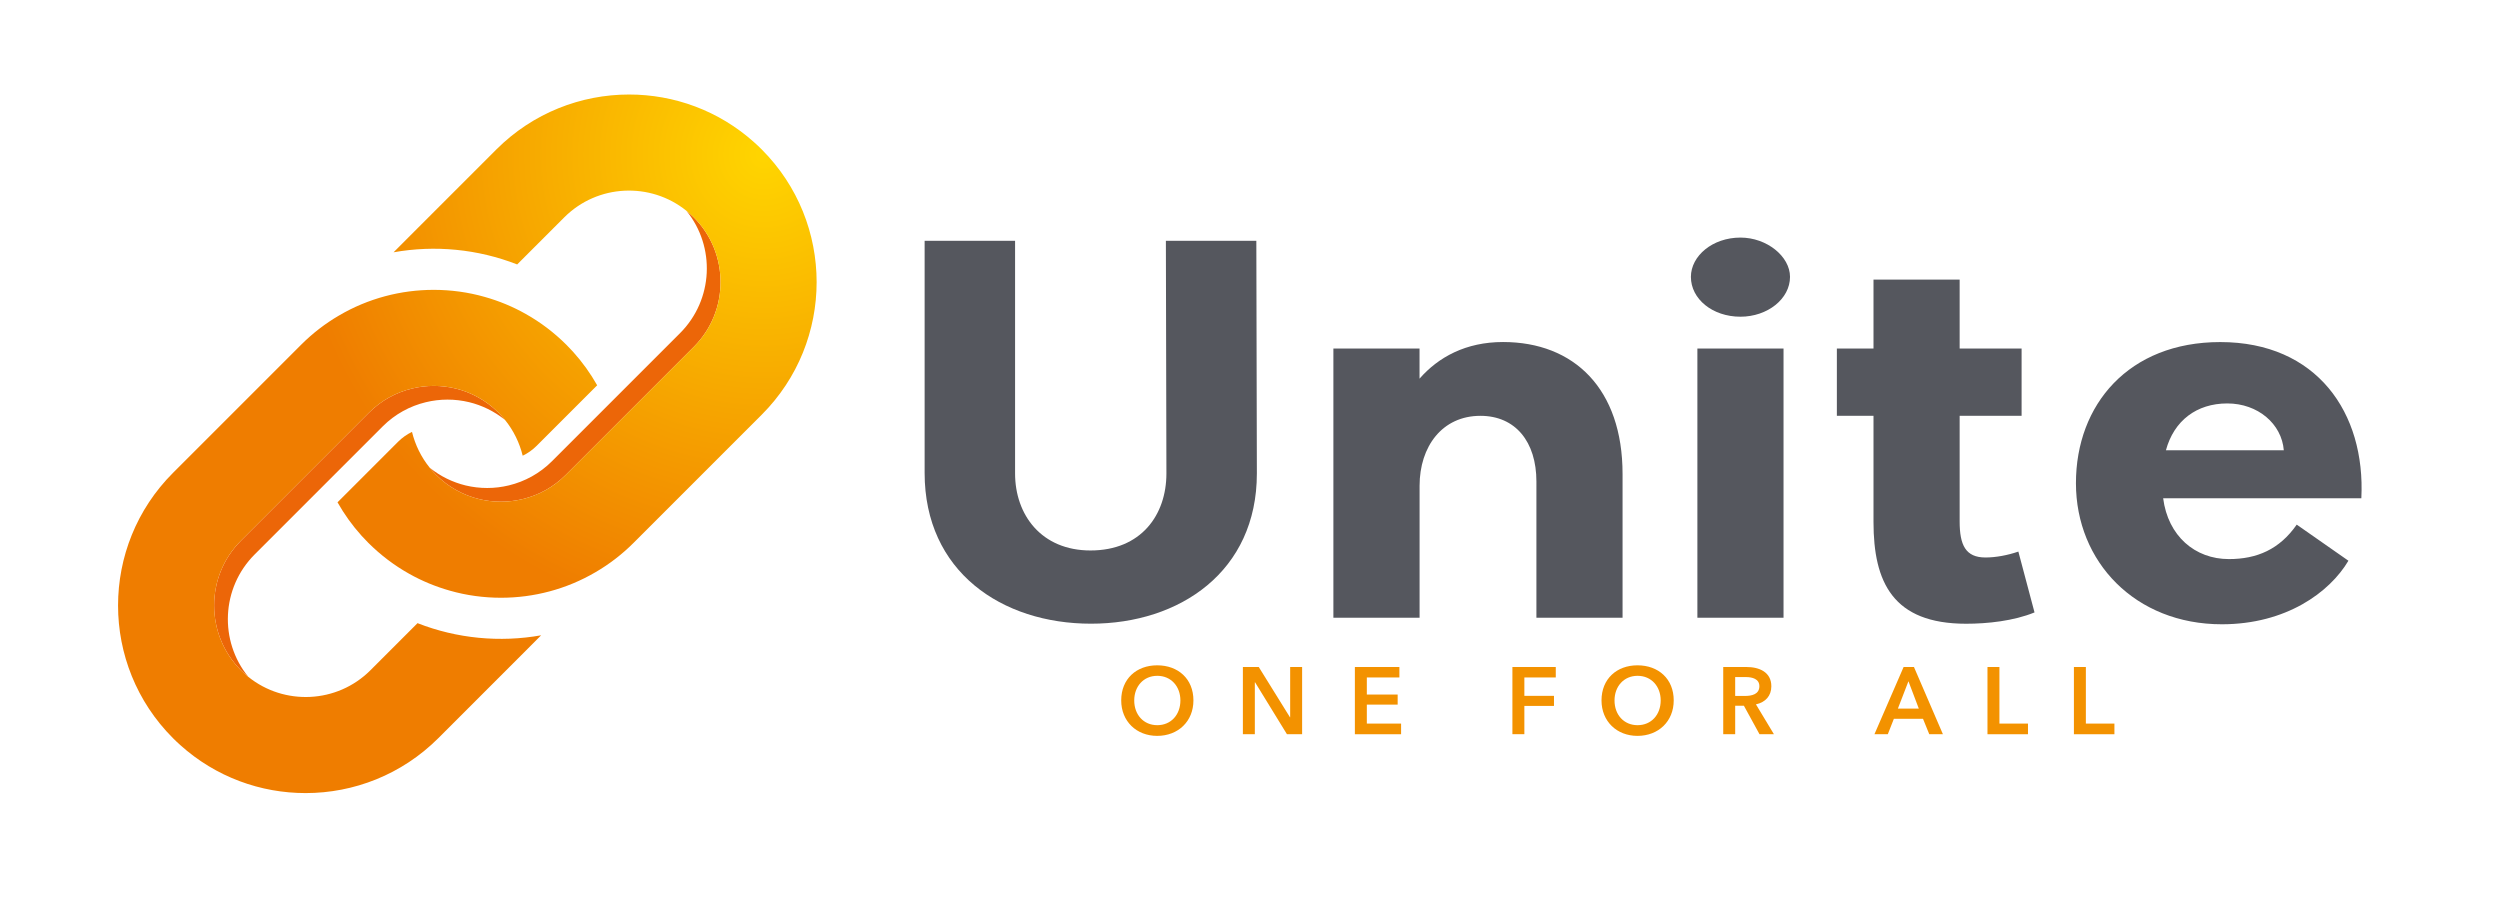 <?xml version="1.0" encoding="utf-8"?>
<!-- Generator: Adobe Illustrator 23.0.6, SVG Export Plug-In . SVG Version: 6.00 Build 0)  -->
<svg version="1.1" xmlns="http://www.w3.org/2000/svg" xmlns:xlink="http://www.w3.org/1999/xlink" x="0px" y="0px"
	 viewBox="0 0 516.56 190.51" style="enable-background:new 0 0 516.56 190.51;" xml:space="preserve">
<style type="text/css">
	.st0{fill:#55575E;}
	.st1{display:none;}
	.st2{display:inline;fill:#FFFFFF;stroke:#FFFFFF;stroke-width:2.835;stroke-miterlimit:10;}
	.st3{fill:#FFFFFF;}
	.st4{fill:#F39200;}
	.st5{fill:none;}
	.st6{fill:#EC6608;}
	.st7{fill:url(#SVGID_1_);}
	.st8{fill:url(#SVGID_2_);}
	.st9{fill:url(#SVGID_3_);}
	.st10{fill:url(#SVGID_4_);}
	.st11{fill:url(#SVGID_5_);}
	.st12{fill:url(#SVGID_6_);}
	.st13{fill:url(#SVGID_7_);}
	.st14{fill:url(#SVGID_8_);}
	.st15{fill:url(#SVGID_9_);}
	.st16{fill:url(#SVGID_10_);}
</style>
<g id="Layer_6">
</g>
<g id="Layer_3">
</g>
<g id="Layer_1">
</g>
<g id="Layer_2">
</g>
<g id="Layer_4">
</g>
<g id="Layer_7" class="st1">
</g>
<g id="Layer_8">
</g>
<g id="Layer_5">
</g>
<g id="Layer_9">
</g>
<g id="Layer_10">
	<g>
		<g>
			<path class="st0" d="M191.05,97.72V49.76h18.69v48.07c0,8.57,5.45,15.91,15.58,15.91c10.46,0,15.69-7.34,15.69-15.91l-0.11-48.07
				h18.69l0.11,48.07c0,20.25-15.91,31.04-34.27,31.04C206.96,128.87,191.05,118.08,191.05,97.72z"/>
			<path class="st0" d="M275.51,127.65V72.01h17.8v6.23c3.89-4.45,9.57-7.57,17.25-7.57c14.69,0,24.7,9.68,24.7,27.26v29.71h-17.8
				V99.5c0-8.23-4.34-13.58-11.57-13.58c-7.9,0-12.57,6.34-12.57,14.46v27.26H275.51z"/>
			<path class="st0" d="M359.62,49.09c5.45,0,10.24,3.89,10.24,8.12c0,4.56-4.67,8.23-10.24,8.23c-5.79,0-10.24-3.67-10.24-8.23
				C349.39,52.88,353.84,49.09,359.62,49.09z M368.52,72.01v55.63h-17.8V72.01H368.52z"/>
			<path class="st0" d="M379.54,85.92V72.01h7.57V57.77h17.8v14.24h12.8v13.91h-12.8v21.81c0,4.9,1.22,7.46,5.34,7.46
				c2.11,0,4.56-0.45,6.79-1.22l3.34,12.57c-4.34,1.78-9.79,2.34-14.13,2.34c-15.13,0-19.14-8.57-19.14-21.03V85.92H379.54z"/>
			<path class="st0" d="M458.76,70.68c19.92,0,30.04,14.58,29.15,32.27h-40.95c1,7.79,6.57,12.57,13.58,12.57
				c5.79,0,10.46-2,14.02-7.12l10.68,7.46c-3.89,6.56-12.91,13.13-26.15,13.13c-17.91,0-30.15-12.91-30.15-29.15
				C428.94,83.59,439.85,70.68,458.76,70.68z M471.89,93.04c-0.44-5.45-5.34-9.68-11.68-9.68s-11.02,3.56-12.68,9.68H471.89z"/>
		</g>
	</g>
	<g>
		<g>
			<path class="st4" d="M239.1,137.47c4.33,0,7.49,2.8,7.49,7.25c0,4.33-3.16,7.33-7.49,7.33c-4.27,0-7.43-3-7.43-7.33
				C231.67,140.27,234.82,137.47,239.1,137.47z M239.12,149.84c2.84,0,4.78-2.16,4.78-5.12c0-2.86-1.9-5.08-4.78-5.08
				c-2.86,0-4.76,2.22-4.76,5.08C234.35,147.68,236.3,149.84,239.12,149.84z"/>
			<path class="st4" d="M256.82,137.82h3.27l6.45,10.39h0.04v-10.39h2.47v13.88h-3.14l-6.59-10.73h-0.04v10.73h-2.47V137.82z"/>
			<path class="st4" d="M279.95,137.82h9.2v2.16h-6.73v3.53h6.37v2.08h-6.37v3.92h7.08v2.2h-9.55V137.82z"/>
			<path class="st4" d="M312.5,137.82h8.96v2.16h-6.49v3.8h6.12v2.08h-6.12v5.84h-2.47V137.82z"/>
			<path class="st4" d="M338.34,137.47c4.33,0,7.49,2.8,7.49,7.25c0,4.33-3.16,7.33-7.49,7.33c-4.27,0-7.43-3-7.43-7.33
				C330.91,140.27,334.06,137.47,338.34,137.47z M338.36,149.84c2.84,0,4.78-2.16,4.78-5.12c0-2.86-1.9-5.08-4.78-5.08
				c-2.86,0-4.76,2.22-4.76,5.08C333.59,147.68,335.53,149.84,338.36,149.84z"/>
			<path class="st4" d="M356.06,137.82h4.82c2.61,0,5.12,1.04,5.12,3.98c0,2-1.23,3.31-3.18,3.74l3.71,6.16h-2.98l-3.22-5.88h-1.8
				v5.88h-2.47V137.82z M360.55,143.8c1.39,0,2.98-0.33,2.98-2.02c0-1.51-1.49-1.88-2.76-1.88h-2.24v3.9H360.55z"/>
			<path class="st4" d="M393.33,137.82h2.14l5.98,13.88h-2.82l-1.29-3.18h-6.02l-1.25,3.18h-2.76L393.33,137.82z M396.47,146.41
				l-2.14-5.65l-2.18,5.65H396.47z"/>
			<path class="st4" d="M410.66,137.82h2.47v11.69h5.9v2.2h-8.37V137.82z"/>
			<path class="st4" d="M428.52,137.82h2.47v11.69h5.9v2.2h-8.37V137.82z"/>
		</g>
	</g>
	<g>
		<path class="st6" d="M143.35,71.67l-26.46,26.46c-2.55,2.55-5.64,4.21-8.9,4.99c-2.94,0.72-6.02,0.72-8.97,0.01
			c-3.25-0.79-6.34-2.45-8.89-5c-0.48-0.48-0.92-0.97-1.34-1.49c2.21,1.79,4.75,3.01,7.4,3.66c2.94,0.71,6.03,0.71,8.97-0.01
			c3.26-0.79,6.35-2.45,8.89-4.99l26.46-26.46c6.92-6.92,7.35-17.88,1.32-25.29c0.53,0.42,1.03,0.87,1.52,1.36
			C150.72,52.29,150.73,64.29,143.35,71.67z M49.78,138.49c0.49,0.49,0.99,0.94,1.52,1.36c-6.03-7.41-5.6-18.37,1.32-25.29
			L79.08,88.1c2.54-2.54,5.63-4.2,8.89-4.99c2.94-0.72,6.03-0.72,8.97-0.01c2.65,0.65,5.19,1.87,7.4,3.66
			c-0.42-0.52-0.86-1.01-1.34-1.49c-2.55-2.55-5.64-4.21-8.89-5c-2.95-0.71-6.03-0.71-8.97,0.01c-3.26,0.78-6.35,2.44-8.9,4.99
			l-26.46,26.46C42.4,119.11,42.41,131.11,49.78,138.49z"/>
		<radialGradient id="SVGID_1_" cx="157.811" cy="31.926" r="97.845" gradientUnits="userSpaceOnUse">
			<stop  offset="0" style="stop-color:#FFD500"/>
			<stop  offset="1" style="stop-color:#EF7D00"/>
		</radialGradient>
		<path class="st7" d="M157.39,30.88c-0.48-0.48-0.97-0.95-1.47-1.39c-0.01-0.02-0.02-0.03-0.03-0.03
			c-7.36-6.63-16.64-9.94-25.92-9.93c-9.91,0-19.84,3.79-27.41,11.35L84.84,48.6l-3.52,3.53c8.53-1.52,17.39-0.68,25.54,2.51
			l9.73-9.73c6.89-6.89,17.82-7.34,25.24-1.36c0.53,0.42,1.03,0.87,1.52,1.36c7.37,7.38,7.38,19.38,0,26.76l-26.46,26.46
			c-2.55,2.55-5.64,4.21-8.9,4.99c-2.94,0.72-6.02,0.72-8.97,0.01c-3.25-0.79-6.34-2.45-8.89-5c-0.48-0.48-0.92-0.97-1.34-1.49
			c-1.79-2.21-3.01-4.75-3.66-7.4c-0.52,0.25-1.02,0.54-1.5,0.88c-0.48,0.34-0.95,0.73-1.38,1.16l-12.51,12.51
			c1.38,2.44,3.04,4.77,4.98,6.92c0.45,0.49,0.91,0.98,1.38,1.45c2.56,2.55,5.37,4.67,8.38,6.36c2.7,1.53,5.55,2.7,8.49,3.53
			c3.43,0.98,7,1.46,10.55,1.46c6.77,0,13.54-1.76,19.56-5.3c2.8-1.63,5.44-3.65,7.84-6.05l26.46-26.46
			C172.52,70.56,172.52,46.02,157.39,30.88z M35.74,152.52c0.48,0.48,0.97,0.95,1.47,1.39c0.01,0.02,0.02,0.03,0.03,0.03
			c7.36,6.63,16.64,9.94,25.92,9.93c9.91,0,19.84-3.79,27.41-11.35l17.72-17.72l3.52-3.53c-8.53,1.52-17.39,0.68-25.54-2.51
			l-9.73,9.73c-6.89,6.89-17.82,7.34-25.24,1.36c-0.53-0.42-1.03-0.87-1.52-1.36c-7.37-7.38-7.38-19.38,0-26.76l26.46-26.46
			c2.55-2.55,5.64-4.21,8.9-4.99c2.94-0.72,6.02-0.72,8.97-0.01c3.25,0.79,6.34,2.45,8.89,5c0.48,0.48,0.92,0.97,1.34,1.49
			c1.79,2.21,3.01,4.75,3.66,7.4c0.52-0.25,1.02-0.54,1.5-0.88c0.48-0.34,0.95-0.73,1.38-1.16l12.51-12.51
			c-1.38-2.44-3.04-4.77-4.98-6.92c-0.45-0.49-0.91-0.98-1.38-1.45c-2.56-2.55-5.37-4.67-8.38-6.36c-2.7-1.53-5.55-2.7-8.49-3.53
			c-3.43-0.98-7-1.46-10.55-1.46c-6.77,0-13.54,1.76-19.56,5.3c-2.8,1.63-5.44,3.65-7.84,6.05L35.75,97.7
			C20.61,112.84,20.61,137.38,35.74,152.52z"/>
	</g>
</g>
</svg>

